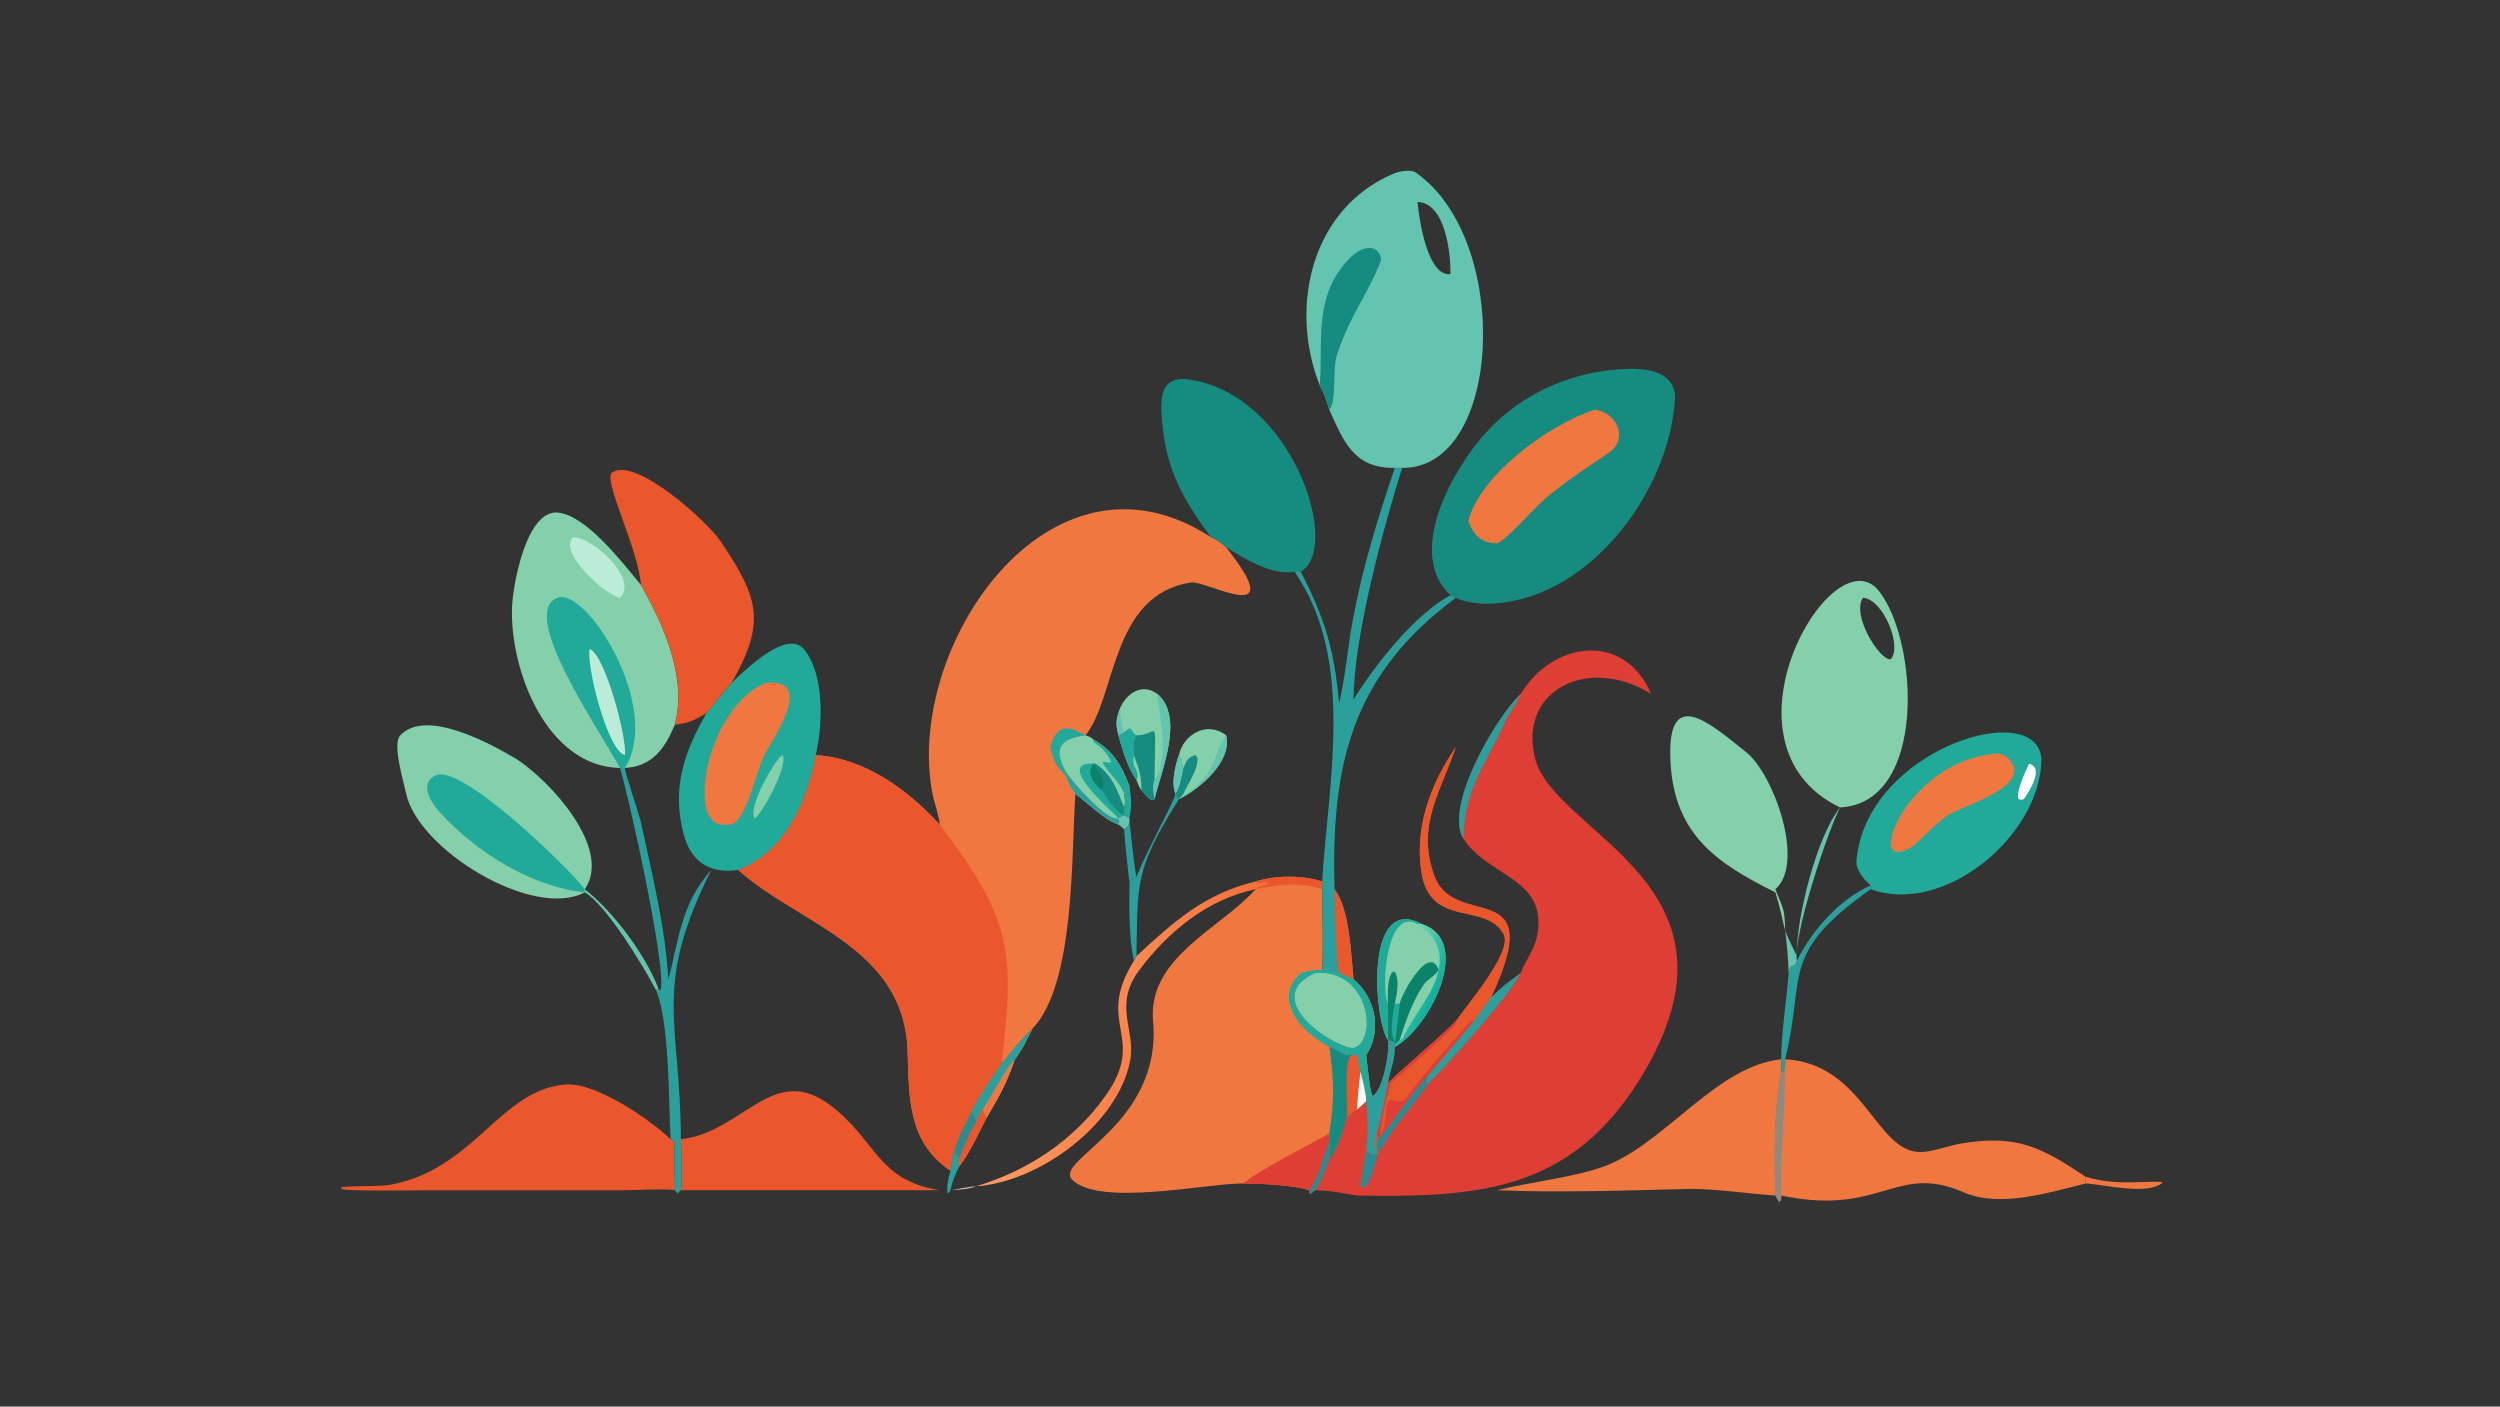 <?xml version="1.0" encoding="UTF-8"?> <svg xmlns="http://www.w3.org/2000/svg" xmlns:xlink="http://www.w3.org/1999/xlink" width="3839" height="2160" viewBox="0 0 3839 2160"><rect x="0" y="0" width="3839" height="2160" fill="#333333" stroke="none"/><path fill="#F17740" transform="matrix(4.219 0 0 4.219 6.10352e-05 0)" d="M342.002 300.069C342.08 297.94 340.024 292.034 339.507 289.481C328.679 235.987 381.86 157.16 440.713 195.504C442.565 196.255 444.916 197.747 446.273 199.189C469.947 229.182 439.096 211.151 433.507 212.001C404.194 216.458 406.383 253.609 395.092 267.641L395.092 267.641C396.141 268.075 397.115 268.348 397.877 269.155C405.103 273.216 408.282 278.733 411.112 286.261C410.793 287.66 410.205 288.001 409.138 288.916C409.333 290.626 409.69 292.283 409.138 293.886L409.138 296.762L409.138 296.762L407.063 297.894L407.063 297.894C407.403 299.306 407.486 298.822 407.063 300.069C402.124 298.505 396.009 292.332 391.433 288.916C389.881 309.852 391.502 358.256 375.767 374.394C374.135 377.679 371.732 382.739 369.382 385.538C366.379 394.255 363.823 398.827 359.079 406.815C356.186 412.384 352.829 419.832 349.076 424.605C348.802 423.582 348.953 423.042 349.076 421.969C348.504 420.649 348.115 420.182 347.283 419.06C346.451 421.474 346.226 423.559 345.951 426.082C330.448 415.788 330.849 399.472 330.347 382.629C329.213 344.62 290.71 336.425 268.697 316.641C285.898 309.746 293.652 291.856 296.907 274.855C314.809 275.95 330.208 287.354 342.002 300.069Z"></path><path fill="#EA572C" transform="matrix(4.219 0 0 4.219 6.10352e-05 0)" d="M296.907 274.855C314.809 275.95 330.208 287.354 342.002 300.069C368.577 334.983 369.274 346.399 364.599 387.043C367.322 383.549 372.521 377.19 375.767 374.394C374.135 377.679 371.732 382.739 369.382 385.538C366.379 394.255 363.823 398.827 359.079 406.815C356.186 412.384 352.829 419.832 349.076 424.605C348.802 423.582 348.953 423.042 349.076 421.969C348.504 420.649 348.115 420.182 347.283 419.06C346.451 421.474 346.226 423.559 345.951 426.082C330.448 415.788 330.849 399.472 330.347 382.629C329.213 344.62 290.71 336.425 268.697 316.641C285.898 309.746 293.652 291.856 296.907 274.855Z"></path><path fill="#2A9F9C" transform="matrix(4.219 0 0 4.219 6.10352e-05 0)" d="M364.599 387.043C367.322 383.549 372.521 377.19 375.767 374.394C374.135 377.679 371.732 382.739 369.382 385.538C366.379 394.255 363.823 398.827 359.079 406.815L357.595 403.825L355.326 408.151C354.772 406.487 354.712 406.187 353.361 405.014C356.179 399.011 360.836 392.62 364.599 387.043Z"></path><path fill="#F17740" transform="matrix(4.219 0 0 4.219 6.10352e-05 0)" d="M369.382 385.538C366.379 394.255 363.823 398.827 359.079 406.815L357.595 403.825C360.489 399.629 366.353 388.265 369.382 385.538Z"></path><path fill="#EA572C" transform="matrix(4.219 0 0 4.219 6.10352e-05 0)" d="M357.595 403.825L359.079 406.815C356.186 412.384 352.829 419.832 349.076 424.605C348.802 423.582 348.953 423.042 349.076 421.969C351.06 416.229 352.403 413.545 355.326 408.151L357.595 403.825Z"></path><path fill="#2B8B92" transform="matrix(4.219 0 0 4.219 6.10352e-05 0)" d="M353.361 405.014C354.712 406.187 354.772 406.487 355.326 408.151C352.403 413.545 351.06 416.229 349.076 421.969C348.504 420.649 348.115 420.182 347.283 419.06C348.193 415.165 351.488 408.814 353.361 405.014Z"></path><path fill="#83D0AB" transform="matrix(4.219 0 0 4.219 6.10352e-05 0)" d="M395.092 267.641C396.141 268.075 397.115 268.348 397.877 269.155C405.103 273.216 408.282 278.733 411.112 286.261C410.793 287.66 410.205 288.001 409.138 288.916C409.333 290.626 409.69 292.283 409.138 293.886L409.138 296.762L409.138 296.762L407.063 297.894L407.063 297.894C407.403 299.306 407.486 298.822 407.063 300.069C402.124 298.505 396.009 292.332 391.433 288.916C389.442 286.434 389.071 285.464 387.993 282.449L387.993 280.982C382.931 271.904 386.319 268.842 395.092 267.641Z"></path><path fill="#21AA99" transform="matrix(4.219 0 0 4.219 6.10352e-05 0)" d="M407.063 297.894C405.177 295.518 382.772 276.763 398.673 277.961C404.807 281.998 406.409 287.331 409.138 293.886L409.138 296.762L409.138 296.762L407.063 297.894Z"></path><path fill="#168B80" transform="matrix(4.219 0 0 4.219 6.10352e-05 0)" d="M398.673 277.961C404.807 281.998 406.409 287.331 409.138 293.886L409.138 296.762C405.866 295.464 402.96 290.555 401.12 287.673C403.054 284.25 400.1 280.386 397.877 277.961L398.673 277.961Z"></path><path fill="#0B836A" transform="matrix(4.219 0 0 4.219 6.10352e-05 0)" d="M401.12 287.673C398 285.475 395.282 281.274 397.877 277.961C400.1 280.386 403.054 284.25 401.12 287.673Z"></path><path fill="#21AA99" transform="matrix(4.219 0 0 4.219 6.10352e-05 0)" d="M397.877 269.155C405.103 273.216 408.282 278.733 411.112 286.261C410.793 287.66 410.205 288.001 409.138 288.916C407.523 284.573 403.907 281.901 401.312 277.723L401.693 277.31L404.142 277.625L404.484 277.315C402.388 273.28 401.36 272.493 397.836 269.884L397.877 269.155Z"></path><path fill="#2A9F9C" transform="matrix(4.219 0 0 4.219 6.10352e-05 0)" d="M387.993 280.982C390.413 284.716 402.945 298.996 407.063 297.894C407.403 299.306 407.486 298.822 407.063 300.069C402.124 298.505 396.009 292.332 391.433 288.916C389.442 286.434 389.071 285.464 387.993 282.449L387.993 280.982Z"></path><path fill="#21AA99" transform="matrix(4.219 0 0 4.219 6.10352e-05 0)" d="M382.266 271.842C384.846 263.614 388.209 263.821 395.092 267.641L395.092 267.641C386.319 268.842 382.931 271.904 387.993 280.982L387.993 282.449C383.911 278.174 383.624 277.397 382.266 271.842Z"></path><path fill="#DE3E34" transform="matrix(4.219 0 0 4.219 6.10352e-05 0)" d="M553.504 252.606C565.01 233.407 591.159 229.631 600.981 252.606C578.188 238.358 552.594 251.178 558.664 275.803C565.237 303.59 640.207 321.683 597.395 391.907C571.893 433.739 538.032 435.853 493.99 435.142C487.119 434.152 486.694 433.564 478.672 433.203C480.274 431.487 482.944 424.422 483.831 421.969C487.344 417.257 488.456 412.352 490.146 406.815C491.338 405.578 492.581 404.798 493.99 403.825L497.237 400.862L497.237 400.862C497.583 399.255 498.161 399.208 499.493 398.841C503.127 397.735 506.061 382.148 505.16 378.602L507.653 379.266L507.611 380.141C508.286 379.629 508.87 378.941 509.431 378.602C508.75 379.396 508.064 380.072 507.653 381.022C507.728 385.976 505.85 389.802 505.16 394.277C513.056 386.601 521.647 379.817 529.901 371.685C533.085 366.803 550.622 346.631 547.331 340.185C541.13 328.042 520.619 338.085 517.387 317.645C514.769 301.09 520.621 285.474 529.901 271.842C524.811 287.465 515.233 300.334 522.102 318.838C529.51 339.018 563.782 317.983 542.714 363.04C546.607 359.228 549.085 357.383 553.504 354.172C555.256 349.452 558.525 345.526 559.457 340.686C563.54 319.483 541.85 319.402 532.651 305.318C525.376 293.598 544.739 260.621 553.504 252.606Z"></path><path fill="#EA572C" transform="matrix(4.219 0 0 4.219 6.10352e-05 0)" d="M529.901 371.685C533.085 366.803 550.622 346.631 547.331 340.185C541.13 328.042 520.619 338.085 517.387 317.645C514.769 301.09 520.621 285.474 529.901 271.842C524.811 287.465 515.233 300.334 522.102 318.838C529.51 339.018 563.782 317.983 542.714 363.04C540.773 365.494 537.967 369.974 536.486 371.685C530.758 378.297 526.1 384.278 519.999 391.034C513.626 397.854 508.229 407.101 501.625 414.648L500.975 412.484C502.186 409.491 504.425 397.904 505.16 394.277C513.056 386.601 521.647 379.817 529.901 371.685Z"></path><path fill="#DE3E34" transform="matrix(4.219 0 0 4.219 6.10352e-05 0)" d="M506.305 394.277C505.305 397.616 501.936 410.19 502.653 413.012C504.768 409.671 503.867 405.08 505.079 401.057C506.888 399.379 508.628 401.804 511.16 400.453C517.401 391.727 528.033 379.827 535.629 371.283L536.486 371.685C530.758 378.297 526.1 384.278 519.999 391.034C513.626 397.854 508.229 407.101 501.625 414.648L500.975 412.484C502.186 409.491 504.425 397.904 505.16 394.277C513.056 386.601 521.647 379.817 529.901 371.685L530.115 372.114C529.371 374.909 509.659 390.869 506.305 394.277Z"></path><path fill="#2A9F9C" transform="matrix(4.219 0 0 4.219 6.10352e-05 0)" d="M505.16 378.602L507.653 379.266L507.611 380.141C508.286 379.629 508.87 378.941 509.431 378.602C508.75 379.396 508.064 380.072 507.653 381.022C507.728 385.976 505.85 389.802 505.16 394.277C504.425 397.904 502.186 409.491 500.975 412.484L501.625 414.648C500.718 416.482 501.12 418.099 501.625 419.994L501.625 419.994L500.975 419.994C499.31 420.484 498.87 419.874 497.237 419.06C497.922 413.4 497.921 406.513 497.237 400.862C497.583 399.255 498.161 399.208 499.493 398.841C503.127 397.735 506.061 382.148 505.16 378.602Z"></path><path fill="#AF6B4C" transform="matrix(4.219 0 0 4.219 6.10352e-05 0)" d="M500.975 419.994C499.834 417.098 500.087 415.363 500.975 412.484L501.625 414.648C500.718 416.482 501.12 418.099 501.625 419.994L501.625 419.994L500.975 419.994Z"></path><path fill="#2A9F9C" transform="matrix(4.219 0 0 4.219 6.10352e-05 0)" d="M553.504 354.172C549.923 361.848 526.58 387.699 519.999 394.277L519.22 393.835C518.97 392.58 519.356 392.387 519.999 391.034C526.1 384.278 530.758 378.297 536.486 371.685C537.967 369.974 540.773 365.494 542.714 363.04C546.607 359.228 549.085 357.383 553.504 354.172Z"></path><path fill="#2A9F9C" transform="matrix(4.219 0 0 4.219 6.10352e-05 0)" d="M532.651 305.318C525.376 293.598 544.739 260.621 553.504 252.606C552.237 256.091 549.43 259.18 547.928 262.532C540.534 279.044 533.027 286.654 532.651 305.318Z"></path><path fill="#2B8B92" transform="matrix(4.219 0 0 4.219 6.10352e-05 0)" d="M501.625 414.648C508.229 407.101 513.626 397.854 519.999 391.034C519.356 392.387 518.97 392.58 519.22 393.835L519.999 394.277C513.855 402.914 506.899 410.606 501.625 419.994C501.12 418.099 500.718 416.482 501.625 414.648Z"></path><path fill="#2B8B92" transform="matrix(4.219 0 0 4.219 6.10352e-05 0)" d="M497.237 419.06C498.87 419.874 499.31 420.484 500.975 419.994L501.625 419.994C500.073 423.507 498.507 434.176 495.143 431.767C495.934 427.373 496.246 423.699 497.237 419.06Z"></path><path fill="#83D0AB" transform="matrix(4.219 0 0 4.219 6.10352e-05 0)" d="M407.063 259.542C408.796 253.139 415.191 248.032 421.298 252.606C431.224 261.24 422.553 280.74 420.207 290.886L419.264 291.21C417.827 290.662 416.565 288.9 415.53 287.673C414.626 286.508 414.18 285.16 413.639 283.79C410.393 279.615 408.493 272.579 407.063 267.641C406.32 264.118 406.01 262.932 407.063 259.542Z"></path><path fill="#168B80" transform="matrix(4.219 0 0 4.219 6.10352e-05 0)" d="M409.138 266.628L410.873 265.222L411.594 265.319C412.221 266.274 412.643 267.206 413.639 267.641C421.479 267.715 420.558 259.487 420.251 280.908L420.207 283.79C419.411 285.528 419.94 288.97 420.207 290.886L419.264 291.21C417.827 290.662 416.565 288.9 415.53 287.673C414.626 286.508 414.18 285.16 413.639 283.79C410.393 279.615 408.493 272.579 407.063 267.641C407.975 267.044 408.105 266.991 409.138 266.628Z"></path><path fill="#21AA99" transform="matrix(4.219 0 0 4.219 6.10352e-05 0)" d="M409.138 266.628L410.873 265.222L411.594 265.319C412.221 266.274 412.643 267.206 413.639 267.641C411.789 271.269 413.1 272.916 412.719 274.855C411.444 280.047 415.32 280.315 413.639 283.79C410.393 279.615 408.493 272.579 407.063 267.641C407.975 267.044 408.105 266.991 409.138 266.628Z"></path><path fill="#83D0AB" transform="matrix(4.219 0 0 4.219 6.10352e-05 0)" d="M413.639 283.79C415.32 280.315 411.444 280.047 412.719 274.855C414.951 280.887 415.224 281.704 415.53 287.673C414.626 286.508 414.18 285.16 413.639 283.79Z"></path><path fill="#63C5B0" transform="matrix(4.219 0 0 4.219 6.10352e-05 0)" d="M421.298 252.606C431.224 261.24 422.553 280.74 420.207 290.886C419.94 288.97 419.411 285.528 420.207 283.79C426.441 275.61 420.853 255.41 421.298 252.606Z"></path><path fill="#63C5B0" transform="matrix(4.219 0 0 4.219 6.10352e-05 0)" d="M407.063 259.542L407.933 259.881C408.243 262.572 408.06 264.161 409.138 266.628C408.105 266.991 407.975 267.044 407.063 267.641C406.32 264.118 406.01 262.932 407.063 259.542Z"></path><path fill="#F17740" transform="matrix(4.219 0 0 4.219 6.10352e-05 0)" d="M457.029 320.826C464.347 318.527 473.939 318.493 481.238 320.826L481.238 323.648C481.254 330.807 481.726 346.494 481.238 353.035C483.05 353.614 485.471 353.888 487.394 354.172C489.381 354.938 490.769 355.528 492.674 356.472C500.675 363.256 503.069 375.132 497.237 384.038C497.674 387.464 498.336 396.04 499.493 398.841C498.161 399.208 497.583 399.255 497.237 400.862L497.237 400.862L493.99 403.825C492.581 404.798 491.338 405.578 490.146 406.815C488.456 412.352 487.344 417.257 483.831 421.969C482.944 424.422 480.274 431.487 478.672 433.203C477.683 433.762 477.563 434.468 476.613 434.366L476.585 433.203C470.062 431.231 459.57 430.843 452.659 430.757C440.08 430.499 400.037 439.429 390.217 429.339C383.314 422.247 423.202 409.398 419.677 371.485C417.769 348.52 443.979 338.142 457.029 323.648L457.029 323.648C457.745 322.888 460.058 322.347 461.103 322.151L461.437 321.342C460.298 319.852 459.31 322.245 457.029 320.826Z"></path><path fill="#83D0AB" transform="matrix(4.219 0 0 4.219 6.10352e-05 0)" d="M478.672 353.035L481.238 353.035C483.05 353.614 485.471 353.888 487.394 354.172C489.381 354.938 490.769 355.528 492.674 356.472C500.675 363.256 503.069 375.132 497.237 384.038L493.99 384.038L492.674 384.038L490.146 384.038C490.32 382.982 490.209 382.09 490.146 381.022C478.913 377.177 460.848 362.176 478.672 354.172L478.672 353.035Z"></path><path fill="#21AA99" transform="matrix(4.219 0 0 4.219 6.10352e-05 0)" d="M478.672 353.035L481.238 353.035C483.05 353.614 485.471 353.888 487.394 354.172C489.381 354.938 490.769 355.528 492.674 356.472C500.675 363.256 503.069 375.132 497.237 384.038L493.99 384.038L492.674 384.038L490.146 384.038C490.32 382.982 490.209 382.09 490.146 381.022L492.599 381.45C501.596 378.795 498.545 352.668 478.672 354.172L478.672 353.035Z"></path><path fill="#168B80" transform="matrix(4.219 0 0 4.219 6.10352e-05 0)" d="M483.831 381.022C486.031 381.787 488.082 382.95 490.146 384.038L492.674 384.038L493.99 384.038L497.237 384.038C497.674 387.464 498.336 396.04 499.493 398.841C498.161 399.208 497.583 399.255 497.237 400.862L497.237 400.862L493.99 403.825C492.581 404.798 491.338 405.578 490.146 406.815C488.456 412.352 487.344 417.257 483.831 421.969C483.814 420.84 483.939 415.165 483.831 414.648L483.831 412.484C485.718 400.436 485.594 393.086 483.831 381.022Z"></path><path fill="#EA572C" transform="matrix(4.219 0 0 4.219 6.10352e-05 0)" d="M492.674 384.038L493.99 384.038L497.237 384.038C497.674 387.464 498.336 396.04 499.493 398.841C498.161 399.208 497.583 399.255 497.237 400.862L497.237 400.862L493.99 403.825C492.581 404.798 491.338 405.578 490.146 406.815C490.65 401.604 489.249 388.145 491.304 384.409L492.674 384.038Z"></path><path fill="#21AA99" transform="matrix(4.219 0 0 4.219 6.10352e-05 0)" d="M497.237 384.038C497.674 387.464 498.336 396.04 499.493 398.841C498.161 399.208 497.583 399.255 497.237 400.862L497.237 400.862C497.237 397.904 495.913 393.011 495.143 390.161C494.706 388.429 494.32 385.854 493.99 384.038L497.237 384.038Z"></path><path fill="#FEFEFE" transform="matrix(4.219 0 0 4.219 6.10352e-05 0)" d="M495.143 390.161C495.913 393.011 497.237 397.904 497.237 400.862L493.99 403.825C494.045 399.807 494.723 394.248 495.143 390.161Z"></path><path fill="#DE3E34" transform="matrix(4.219 0 0 4.219 6.10352e-05 0)" d="M452.659 430.757C456.13 426.991 477.446 416.253 483.831 412.484L483.831 414.648C483.939 415.165 483.814 420.84 483.831 421.969C482.944 424.422 480.274 431.487 478.672 433.203C477.683 433.762 477.563 434.468 476.613 434.366L476.585 433.203C470.062 431.231 459.57 430.843 452.659 430.757Z"></path><path fill="#2B8B92" transform="matrix(4.219 0 0 4.219 6.10352e-05 0)" d="M483.831 414.648C483.939 415.165 483.814 420.84 483.831 421.969C482.944 424.422 480.274 431.487 478.672 433.203C477.683 433.762 477.563 434.468 476.613 434.366L476.585 433.203C479.508 429.766 482.452 419.224 483.831 414.648Z"></path><path fill="#21AA99" transform="matrix(4.219 0 0 4.219 6.10352e-05 0)" d="M473.47 354.172C475.478 353.541 476.578 353.362 478.672 353.035L478.672 354.172C460.848 362.176 478.913 377.177 490.146 381.022C490.209 382.09 490.32 382.982 490.146 384.038C488.082 382.95 486.031 381.787 483.831 381.022C474.306 376.199 462.58 363.811 473.47 354.172Z"></path><path fill="#EA572C" transform="matrix(4.219 0 0 4.219 6.10352e-05 0)" d="M457.029 320.826C464.347 318.527 473.939 318.493 481.238 320.826L481.238 323.648C472.322 320.855 465.775 321.971 457.029 323.648C457.745 322.888 460.058 322.347 461.103 322.151L461.437 321.342C460.298 319.852 459.31 322.245 457.029 320.826Z"></path><path fill="#63C5B0" transform="matrix(4.219 0 0 4.219 6.10352e-05 0)" d="M480.334 140.228C469.038 111.516 477.362 75.841 507.239 63.191C509.256 62.337 513.438 61.572 515.23 62.75C550.346 87.034 547.025 170.662 510.356 170.3L507.653 170.3C492.736 170.509 489.005 160.635 483.831 149.128C482.48 144.813 482.382 144.168 480.334 140.228ZM527.913 99.757C528.057 91.954 525.996 73.814 515.952 73.504C516.407 79.484 519.582 100.867 527.913 99.757Z"></path><path fill="#168B80" transform="matrix(4.219 0 0 4.219 6.10352e-05 0)" d="M480.334 140.228L480.372 139.798C481.662 123.801 477.745 107.03 491.941 93.328C495.412 89.978 501.679 88.033 502.717 94.559C498.097 106.859 491.559 114.256 486.632 129.131C484.765 134.766 486.715 145.84 483.831 149.128C482.48 144.813 482.382 144.168 480.334 140.228Z"></path><path fill="#168B80" transform="matrix(4.219 0 0 4.219 6.10352e-05 0)" d="M527.913 216.656C511.248 200.935 529.27 169.878 541.383 156.864C554.755 142.497 573.333 134.749 592.794 134.249C600.402 134.054 610.273 135.755 609.63 145.564C607.394 179.668 577.43 219.635 540.681 219.763C537.908 219.773 532.218 218.966 529.901 217.585L527.913 216.656Z"></path><path fill="#F17740" transform="matrix(4.219 0 0 4.219 6.10352e-05 0)" d="M580.409 149.128C588.052 149.837 593.174 159.546 585.538 164.79C577.356 170.41 569.587 175.335 562.02 181.827C558.04 185.242 548.721 196.162 544.899 197.79C539.123 197.764 536.364 194.784 534.413 189.669C538.653 172.66 564.341 154.233 580.409 149.128Z"></path><path fill="#83D0AB" transform="matrix(4.219 0 0 4.219 6.10352e-05 0)" d="M225.618 279.508C199.112 279.025 185.589 244.182 186.36 221.115C186.619 213.375 191.475 185.207 203.223 186.573C213.589 187.779 226.587 204.845 233.302 212.914C241.557 227.492 250.155 246.404 245.629 263.761C242.071 272.202 237.572 278.959 227.469 279.508L227.469 279.508L225.618 279.508Z"></path><path fill="#21AA99" transform="matrix(4.219 0 0 4.219 6.10352e-05 0)" d="M225.618 279.508C219.168 267.172 188.119 222.734 203.022 217.54C213.608 213.851 241.145 257.595 227.469 279.508L227.469 279.508L225.618 279.508Z"></path><path fill="#BBECD7" transform="matrix(4.219 0 0 4.219 6.10352e-05 0)" d="M214.637 236.193C220.313 238.526 228.241 268.586 227.469 274.855C220.921 273.113 213.262 241.569 214.637 236.193Z"></path><path fill="#BBECD7" transform="matrix(4.219 0 0 4.219 6.10352e-05 0)" d="M208.599 195.504C215.861 195.516 232.623 210.985 225.618 217.585C220.857 216.925 202.764 201.107 208.599 195.504Z"></path><path fill="#21AA99" transform="matrix(4.219 0 0 4.219 6.10352e-05 0)" d="M266.289 248.532C271.137 244.053 286.56 228.46 292.902 236.621C300.161 245.961 299.456 263.99 296.907 274.855C293.652 291.856 285.898 309.746 268.697 316.641C258.629 318.163 251.558 313.855 248.878 303.767C244.378 286.827 248.991 273.835 257.146 259.542C260.237 255.616 262.916 252.254 266.289 248.532Z"></path><path fill="#F17740" transform="matrix(4.219 0 0 4.219 6.10352e-05 0)" d="M278.719 248.532C296.693 246.76 281.703 268.248 278.438 274.31C275.148 280.421 272.284 297.523 266.289 300.069C260.824 300.505 259.602 300.05 257.146 295.073C253.744 279.578 263.777 254.589 278.719 248.532Z"></path><path fill="#83D0AB" transform="matrix(4.219 0 0 4.219 6.10352e-05 0)" d="M284.652 274.855L284.934 275.095C286.699 278.747 277.977 295.406 274.713 297.894C272.052 294.141 281.257 277.624 284.652 274.855Z"></path><path fill="#83D0AB" transform="matrix(4.219 0 0 4.219 6.10352e-05 0)" d="M669.718 293.886C621.993 270.927 667.054 193.935 683.843 215.074C698.291 233.265 701.518 292.302 669.718 293.886L669.718 293.886ZM688.108 239.992C692.522 235.533 685.546 218.091 678.077 217.585C673.809 223.603 683.872 240.184 688.108 239.992Z"></path><path fill="#83D0AB" transform="matrix(4.219 0 0 4.219 6.10352e-05 0)" d="M212.857 324.792C193.966 334.805 152.056 309.187 147.791 288.712C146.901 284.441 142.729 270.904 145.641 267.714C154.918 257.548 178.878 270.863 188.052 276.311C200.023 284.084 223.015 308.752 212.857 323.648L212.857 323.648L212.857 324.792L212.857 324.792Z"></path><path fill="#21AA99" transform="matrix(4.219 0 0 4.219 6.10352e-05 0)" d="M212.857 324.792C193.169 322.77 172.923 309.846 159.943 295.524C156.853 292.114 152.366 285.058 158.616 282.189C167.924 277.915 206.66 315.589 212.857 323.648L212.857 323.648L212.857 324.792L212.857 324.792Z"></path><path fill="#F17740" transform="matrix(4.219 0 0 4.219 6.10352e-05 0)" d="M649.744 385.538C678.169 387.136 682.554 418.672 698.472 419.311C702.902 419.489 708.932 417.047 713.351 416.283C734.365 412.65 743.217 417.804 759.131 428.301L759.131 430.757C745.637 434.044 727.986 439.733 714.756 433.982C689.847 423.156 684.892 442.821 648.31 435.142L648.267 436.783L647.596 437.235L647.854 437.985C647.302 436.984 646.786 436.113 646.181 435.142C645.855 421.302 645.677 403.493 648.31 390.161C648.906 390.109 648.747 390.088 649.324 389.734L649.744 387.043L649.744 385.538Z"></path><path fill="#8C8A81" transform="matrix(4.219 0 0 4.219 6.10352e-05 0)" d="M649.744 387.043C649.861 403.481 647.922 418.359 648.31 435.142L648.267 436.783L647.596 437.235L647.854 437.985C647.302 436.984 646.786 436.113 646.181 435.142C645.855 421.302 645.677 403.493 648.31 390.161C648.906 390.109 648.747 390.088 649.324 389.734L649.744 387.043Z"></path><path fill="#21AA99" transform="matrix(4.219 0 0 4.219 6.10352e-05 0)" d="M680.838 322.251C678.196 319.843 675.39 316.659 675.718 313.063C679.427 272.289 742.222 253.551 743.034 276.603C742.516 304.055 707.873 333.37 680.838 323.648L680.838 322.251Z"></path><path fill="#F17740" transform="matrix(4.219 0 0 4.219 6.10352e-05 0)" d="M722.557 274.855C726.049 274.201 728.485 273.527 731.112 276.239C740.63 286.07 713.989 293.421 709.024 296.684C704.851 299.514 700.092 304.472 696.738 307.629C678.068 320.468 691.697 280.168 722.557 274.855Z"></path><path fill="#FEFEFE" transform="matrix(4.219 0 0 4.219 6.10352e-05 0)" d="M738.49 277.961C744.207 279.44 738.629 287.943 736.607 290.886L735.326 291.135L734.583 290.584C733.937 287.71 737.212 280.848 738.49 277.961Z"></path><path fill="#168B80" transform="matrix(4.219 0 0 4.219 6.10352e-05 0)" d="M440.713 195.504C431.064 182.462 424.771 171.617 423.128 155.009C422.247 146.107 421.338 135.906 433.955 138.314C470.818 144.715 488.28 199.395 473.47 208.116C471.915 207.683 472.482 207.621 471.192 208.116C463.063 209.633 452.982 203.315 446.273 199.189C444.916 197.747 442.565 196.255 440.713 195.504Z"></path><path fill="#EA572C" transform="matrix(4.219 0 0 4.219 6.10352e-05 0)" d="M245.629 433.203C243.161 432.569 229.54 433.237 225.871 433.222L155.925 433.219C149.936 433.228 128.522 433.617 124.36 432.82L124.077 432.254C125.352 431.538 138.033 431.92 141.622 431.296C172.602 425.91 182.031 396.438 205.977 394.729C216.914 393.949 236.442 407.352 244.091 414.648L245.629 415.617C245.048 419.955 245.756 428.183 245.629 433.203Z"></path><path fill="#EA572C" transform="matrix(4.219 0 0 4.219 6.10352e-05 0)" d="M233.302 212.914C232.255 199.7 219.978 175.884 222.533 172.173C230.861 165.616 257.369 189.803 262.126 196.803C276.512 217.967 278.685 226.789 266.289 248.532C262.916 252.254 260.237 255.616 257.146 259.542C253.178 261.973 250.447 263.3 245.629 263.761C250.155 246.404 241.557 227.492 233.302 212.914Z"></path><path fill="#EA572C" transform="matrix(4.219 0 0 4.219 6.10352e-05 0)" d="M247.841 414.648C270.741 411.995 281.426 386.167 302.629 402.59C319.261 415.474 319.346 429.593 342.002 433.203L247.841 433.203C248.336 430.075 247.95 418.194 247.841 414.648L247.841 414.648Z"></path><path fill="#F17740" transform="matrix(4.219 0 0 4.219 6.10352e-05 0)" d="M544.899 433.203C557.172 430.119 575.59 428.218 586.066 423.652C607.299 414.397 625.332 387.951 648.31 385.538L648.31 390.161C645.677 403.493 645.855 421.302 646.181 435.142C636.514 434.498 624.856 432.736 615.379 432.716C593.543 433.273 566.622 434.17 544.899 433.203Z"></path><path fill="#83D0AB" transform="matrix(4.219 0 0 4.219 6.10352e-05 0)" d="M646.181 324.792C625.147 314.343 609.664 304.038 608.036 277.911C606.342 248.956 622.051 262.964 635.602 273.814C645.548 281.777 656.928 313.653 646.468 323.384L646.181 323.648C649.156 331.154 649.563 330.754 649.744 338.724L649.744 338.724C648.771 334.48 647.522 328.818 646.181 324.792Z"></path><path fill="#2A9F9C" transform="matrix(4.219 0 0 4.219 6.10352e-05 0)" d="M507.653 170.3L510.356 170.3C503.612 191.715 492.68 231.932 492.674 254.59C500.674 241.664 514.971 223.623 527.913 216.656L529.901 217.585C491.601 245.884 484.494 279.028 485.722 323.648C491.227 330.754 491.708 346.983 492.674 356.472C490.769 355.528 489.381 354.938 487.394 354.172C485.471 353.888 483.05 353.614 481.238 353.035C481.726 346.494 481.254 330.807 481.238 323.648L481.238 320.826C483.271 285.63 493.516 240.209 471.192 208.116C472.482 207.621 471.915 207.683 473.47 208.116C482.195 225.211 485.61 236.136 487.394 255.959C489.756 245.976 490.499 235.719 492.395 225.567C495.996 206.281 501.431 188.906 507.653 170.3Z"></path><path fill="#EA572C" transform="matrix(4.219 0 0 4.219 6.10352e-05 0)" d="M485.722 323.648C491.227 330.754 491.708 346.983 492.674 356.472C490.769 355.528 489.381 354.938 487.394 354.172C486.316 350.685 485.757 328.178 485.722 323.648Z"></path><path fill="#83D0AB" transform="matrix(4.219 0 0 4.219 6.10352e-05 0)" d="M505.16 378.602C500.003 370.695 496.664 325.056 517.624 336.378C536.242 342.56 520.496 374.061 507.653 381.022C508.064 380.072 508.75 379.396 509.431 378.602C508.87 378.941 508.286 379.629 507.611 380.141L507.653 379.266L505.16 378.602L505.16 378.602Z"></path><path fill="#0B836A" transform="matrix(4.219 0 0 4.219 6.10352e-05 0)" d="M509.431 365.361C510.279 361.372 520.241 343.363 523.633 353.035C522.218 355.402 519.563 356.39 518.209 358.364C514.181 364.235 511.557 371.83 509.431 378.602L509.431 378.602C508.87 378.941 508.286 379.629 507.611 380.141L507.653 379.266L505.16 378.602L505.16 378.602C504.872 373.997 505.398 369.832 505.16 365.361C505.166 362.328 504.712 355.755 507.023 353.608L507.736 353.826C509.52 356.96 508.366 361.971 507.653 365.361L509.431 365.361Z"></path><path fill="#21AA99" transform="matrix(4.219 0 0 4.219 6.10352e-05 0)" d="M507.653 365.361L509.431 365.361C509.101 368.235 508.276 376.855 507.653 379.266C505.619 375.336 506.93 369.581 507.653 365.361Z"></path><path fill="#21AA99" transform="matrix(4.219 0 0 4.219 6.10352e-05 0)" d="M505.16 378.602C500.003 370.695 496.664 325.056 517.624 336.378L515.952 336.378C504.533 329.852 502.573 359.807 505.16 365.361C505.398 369.832 504.872 373.997 505.16 378.602Z"></path><defs><linearGradient id="gradient_0" gradientUnits="userSpaceOnUse" x1="522.876" y1="359.705" x2="508.663" y2="353.214"><stop offset="0" stop-color="#13AF9C"></stop><stop offset="1" stop-color="#6BD6B6"></stop></linearGradient></defs><path fill="url(#gradient_0)" transform="matrix(4.219 0 0 4.219 6.10352e-05 0)" d="M517.624 336.378C536.242 342.56 520.496 374.061 507.653 381.022C508.064 380.072 508.75 379.396 509.431 378.602L509.431 378.602L510.515 378.133C513.706 370.394 521.716 362.183 523.633 353.035C525.112 345.66 522.342 340.134 515.952 336.378L517.624 336.378Z"></path><path fill="#2A9F9C" transform="matrix(4.219 0 0 4.219 6.10352e-05 0)" d="M225.618 279.508L227.469 279.508C227.197 280.744 232.439 295.551 233.236 299.202C237.246 317.574 242.204 337.647 243.264 356.472C247.004 342.383 247.98 328.462 258.918 316.641C237.388 359.442 247.582 371.102 247.841 414.648L247.841 414.648C247.95 418.194 248.336 430.075 247.841 433.203C247.425 433.46 246.95 434.042 246.594 434.424L245.629 433.203C245.756 428.183 245.048 419.955 245.629 415.617L244.091 414.648C243.325 401.771 243.739 370.637 238.553 359.991L239.719 359.991L240.349 360.625C243.17 354.204 228.334 287.38 225.618 279.508Z"></path><defs><linearGradient id="gradient_1" gradientUnits="userSpaceOnUse" x1="437.939" y1="386.635" x2="378.588" y2="365.465"><stop offset="0" stop-color="#F86C35"></stop><stop offset="1" stop-color="#FF9E67"></stop></linearGradient></defs><path fill="url(#gradient_1)" transform="matrix(4.219 0 0 4.219 6.10352e-05 0)" d="M457.029 320.826C459.31 322.245 460.298 319.852 461.437 321.342L461.103 322.151C460.058 322.347 457.745 322.888 457.029 323.648L457.029 323.648C439.5 327.286 425.148 339.054 414.59 353.219C405.058 366.007 413.43 374.875 411.391 385.829C407.032 409.239 378.21 430.237 355.326 431.767L355.326 431.767C374.096 426.105 390.716 415.112 402.198 399.09C417.907 377.169 398.192 372.971 412.719 349.727L413.639 348.01C427.294 335.379 438.564 325.201 457.029 320.826Z"></path><path fill="#83D0AB" transform="matrix(4.219 0 0 4.219 6.10352e-05 0)" d="M429.086 274.855C430.623 267.428 439.333 262.171 446.273 267.641C448.606 277.12 436.664 287.132 429.086 290.886L429.086 290.886L427.876 288.916L427.876 288.916C426.148 285.271 427.787 278.516 429.086 274.855Z"></path><path fill="#168B80" transform="matrix(4.219 0 0 4.219 6.10352e-05 0)" d="M430.744 279.508C431.786 277.078 432.121 275.931 434.672 274.886L435.479 275.022C437.24 278.382 432.12 285.601 430.744 288.916C430.244 289.564 429.687 290.373 429.086 290.886L427.876 288.916L427.876 288.916C426.148 285.271 427.787 278.516 429.086 274.855C431.052 277.064 429.571 277.889 430.744 279.508Z"></path><path fill="#63C5B0" transform="matrix(4.219 0 0 4.219 6.10352e-05 0)" d="M429.086 274.855C431.052 277.064 429.571 277.889 430.744 279.508C430.081 282.767 429.623 286.064 427.876 288.916L427.876 288.916C426.148 285.271 427.787 278.516 429.086 274.855Z"></path><path fill="#63C5B0" transform="matrix(4.219 0 0 4.219 6.10352e-05 0)" d="M446.273 267.641C448.606 277.12 436.664 287.132 429.086 290.886L429.086 290.886C429.687 290.373 430.244 289.564 430.744 288.916L431.537 289.046C442.884 281.799 441.277 274.759 446.273 267.641Z"></path><path fill="#2A9F9C" transform="matrix(4.219 0 0 4.219 6.10352e-05 0)" d="M680.838 322.251L680.838 323.648C647.367 347.419 657.336 355.026 649.744 385.538L649.744 387.043L649.324 389.734C648.747 390.088 648.906 390.109 648.31 390.161L648.31 385.538C648.332 375.515 650.268 364.487 651.008 354.172C651.827 349.685 652.808 353.13 653.978 349.727C659.588 338.5 669.364 327.505 680.838 322.251Z"></path><path fill="#2A9F9C" transform="matrix(4.219 0 0 4.219 6.10352e-05 0)" d="M427.876 288.916L427.876 288.916L429.086 290.886L429.086 290.886C413.026 316.495 414.127 320.975 413.639 348.01L412.719 349.727C410.76 341.04 411.05 329.827 411.112 320.826C411.635 320.149 412.857 319.577 413.639 319.218C417.169 309.981 426.313 293.892 427.876 288.916Z"></path><path fill="#63C5B0" transform="matrix(4.219 0 0 4.219 6.10352e-05 0)" d="M669.718 293.886L669.718 293.886C665.034 303.121 652.679 340.185 653.978 349.727C652.808 353.13 651.827 349.685 651.008 354.172C650.915 349.348 650.341 343.511 649.744 338.724L649.744 338.724C650.341 340.483 653.059 345.995 653.978 348.01C653.723 334.121 661.242 304.55 669.718 293.886Z"></path><path fill="#63C5B0" transform="matrix(4.219 0 0 4.219 6.10352e-05 0)" d="M212.857 323.648C223.307 331.851 235.053 347.635 239.719 359.991L238.553 359.991C233.992 351.365 220.93 329.685 212.857 324.792L212.857 323.648Z"></path><path fill="#2A9F9C" transform="matrix(4.219 0 0 4.219 6.10352e-05 0)" d="M409.138 301.87C410.789 300.721 410.289 301.15 411.112 299.083C411.786 304.786 412.601 313.823 413.639 319.218C412.857 319.577 411.635 320.149 411.112 320.826C410.754 319.398 409.161 303.468 409.138 301.87Z"></path><path fill="#F17740" transform="matrix(4.219 0 0 4.219 6.10352e-05 0)" d="M759.131 428.301C771.049 432.046 782.86 429.342 787.228 430.351C781.926 435.317 765.607 431.036 759.131 430.757L759.131 428.301Z"></path><path fill="#2A9F9C" transform="matrix(4.219 0 0 4.219 6.10352e-05 0)" d="M347.283 419.06C348.115 420.182 348.504 420.649 349.076 421.969C348.953 423.042 348.802 423.582 349.076 424.605C347.627 427.783 346.672 429.725 345.951 433.203L345.951 433.203L345.25 434.313L344.888 434.233C344.383 431.923 345.339 428.341 345.951 426.082C346.226 423.559 346.451 421.474 347.283 419.06Z"></path><path fill="#21AA99" transform="matrix(4.219 0 0 4.219 6.10352e-05 0)" d="M411.112 286.261C411.876 291.129 411.917 292.936 411.112 297.894L409.138 296.762L409.138 296.762L409.138 293.886C409.69 292.283 409.333 290.626 409.138 288.916C410.205 288.001 410.793 287.66 411.112 286.261Z"></path><path fill="#63C5B0" transform="matrix(4.219 0 0 4.219 6.10352e-05 0)" d="M409.138 296.762L411.112 297.894L411.112 299.083C410.289 301.15 410.789 300.721 409.138 301.87C408.703 301.324 407.641 300.534 407.063 300.069C407.486 298.822 407.403 299.306 407.063 297.894L407.063 297.894L409.138 296.762Z"></path><path fill="#EBC3AD" transform="matrix(4.219 0 0 4.219 6.10352e-05 0)" d="M345.951 433.203C346.947 433.226 352.297 431.884 355.326 431.767L355.326 431.767C352.519 432.811 348.943 433.068 345.951 433.203L345.951 433.203Z"></path></svg> 